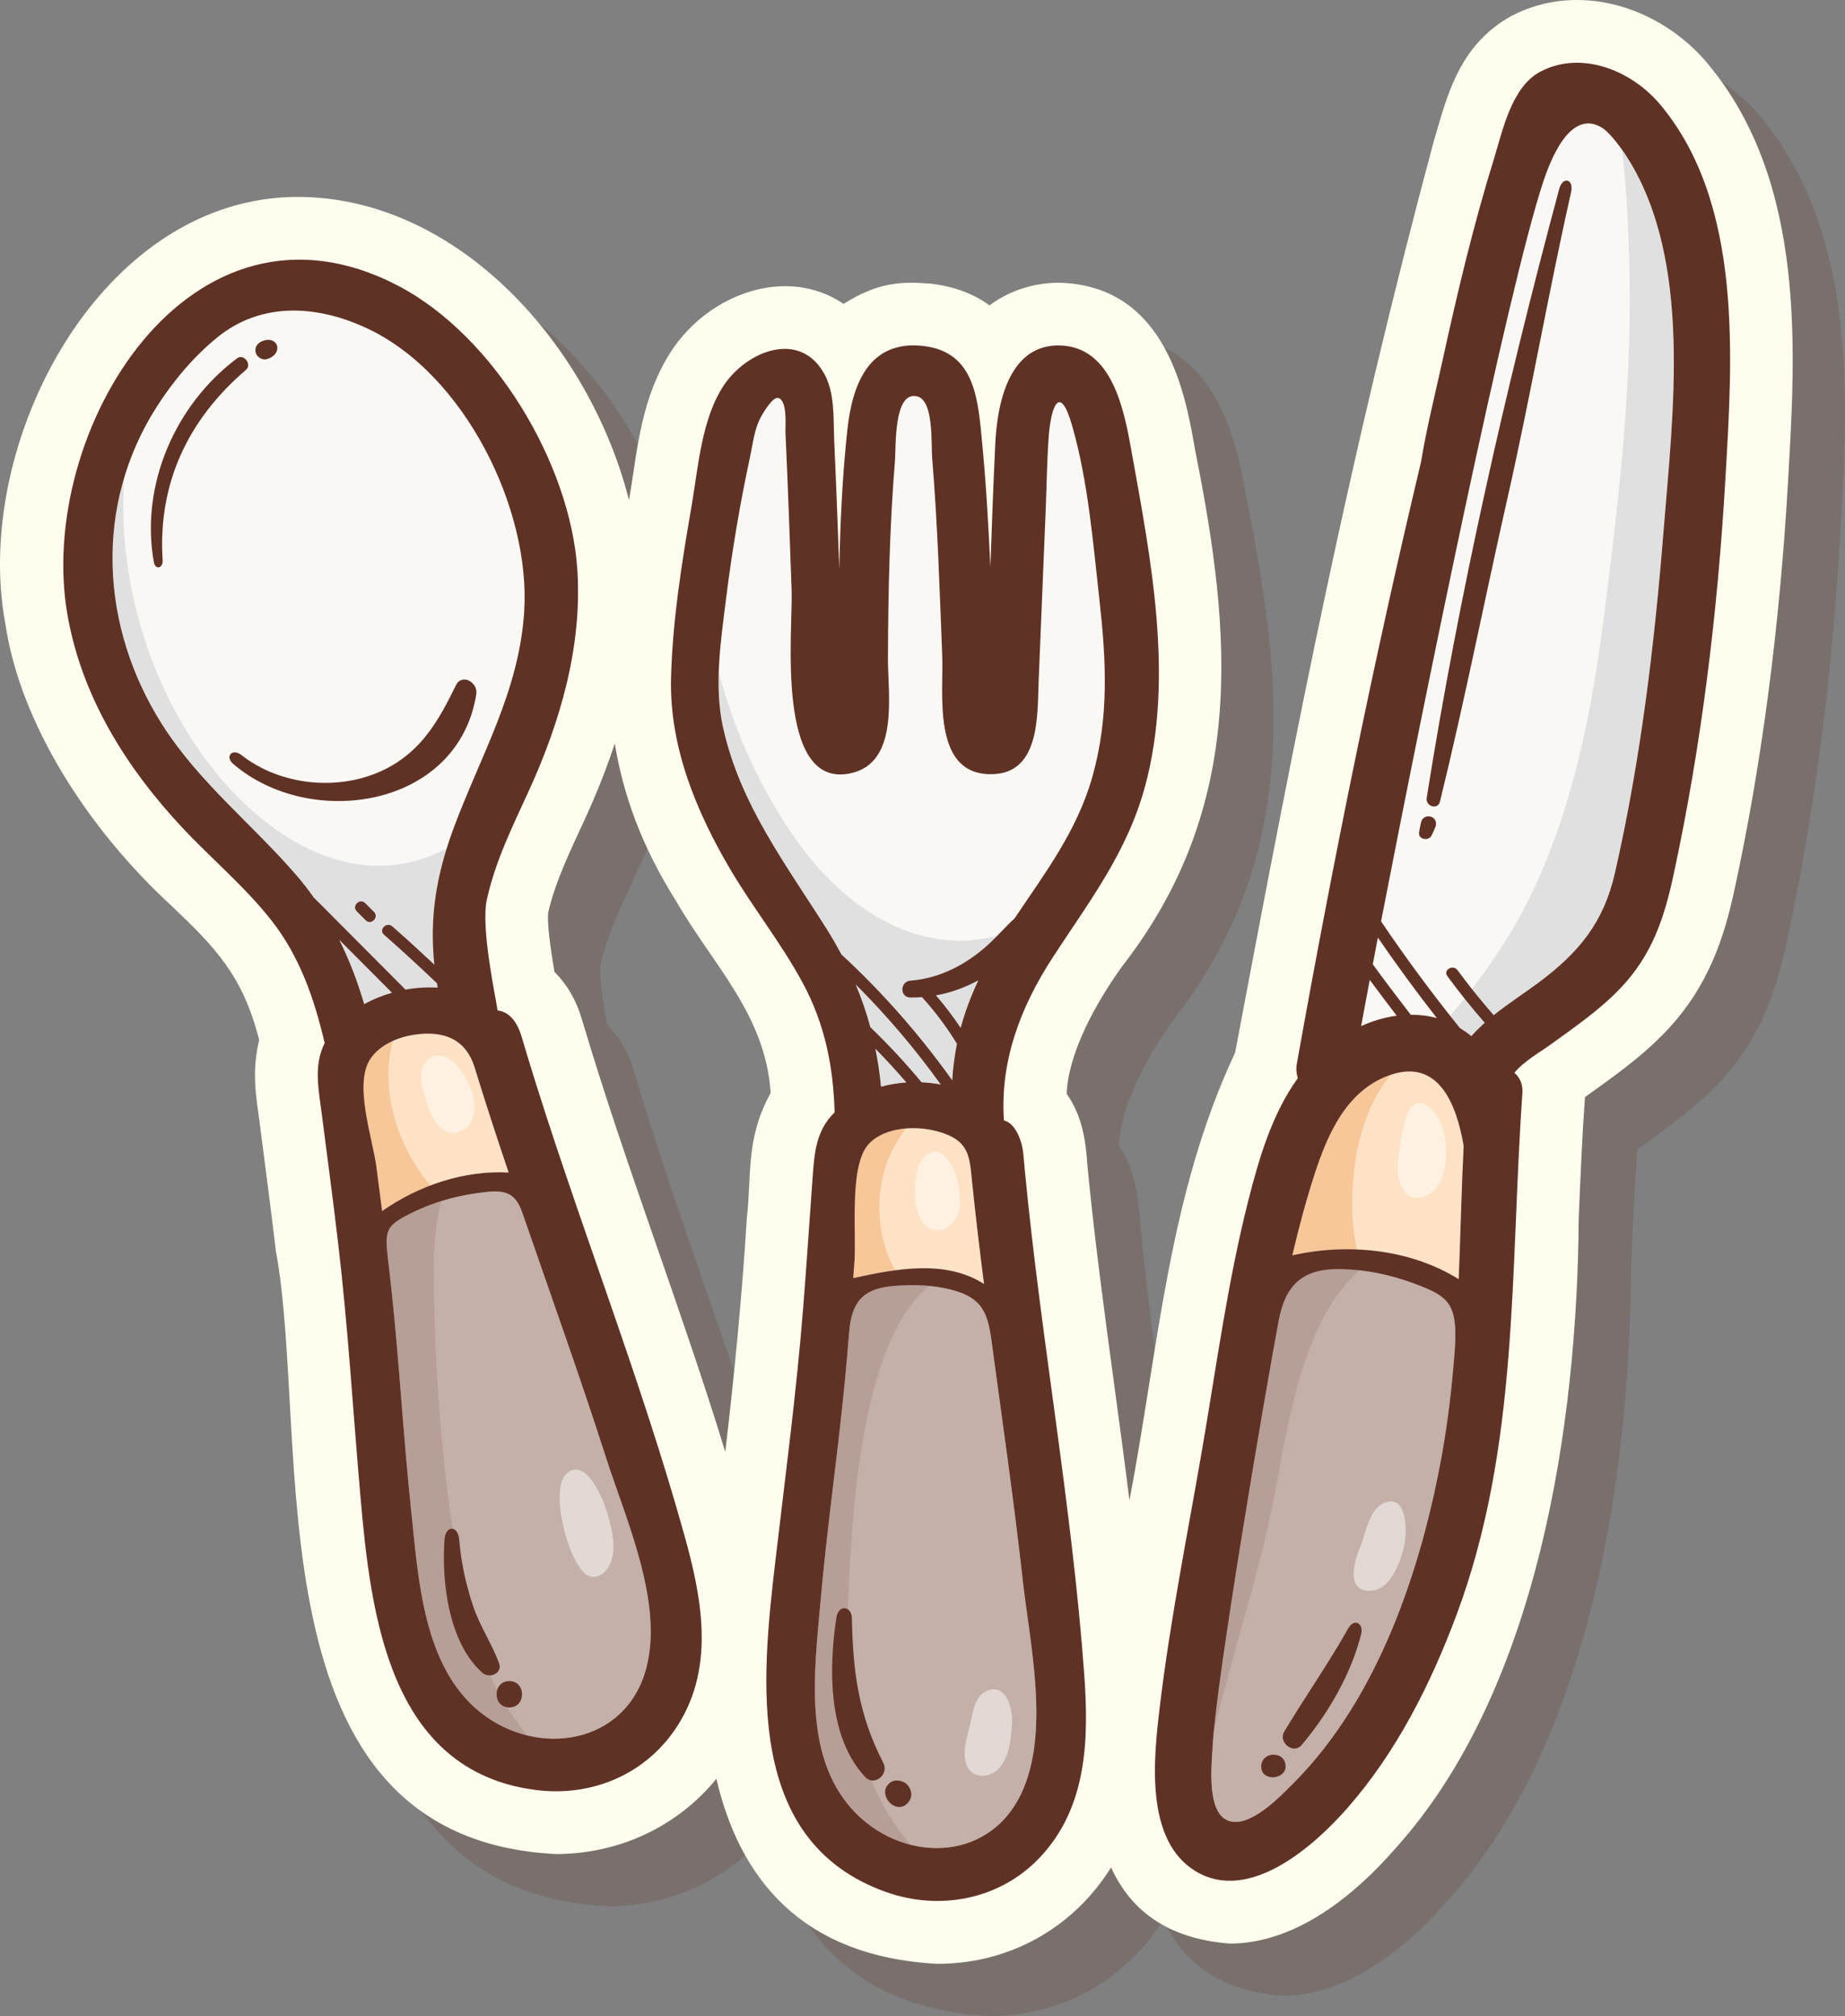 <svg xmlns="http://www.w3.org/2000/svg" id="_&#x421;&#x43B;&#x43E;&#x439;_2" data-name="&#x421;&#x43B;&#x43E;&#x439; 2" viewBox="0 0 588.78 643.2"><rect x="0" y="0" width="588.78" height="643.2" fill="#808080" stroke="none"/><defs><style>      .cls-1 {        fill: #c4b0a9;      }      .cls-2 {        fill: #b79f97;      }      .cls-3 {        fill: #fff;        opacity: .5;      }      .cls-4 {        fill: #e0e0e0;      }      .cls-5 {        fill: #f7c79a;      }      .cls-6 {        fill: #faf8f5;      }      .cls-7 {        fill: #fffeee;      }      .cls-8 {        fill: #fee2c5;      }      .cls-9 {        opacity: .2;      }      .cls-9, .cls-10 {        fill: #603226;      }    </style></defs><g id="Design"><g><path class="cls-9" d="m99.54,374.9c1.73,13.36,3.58,27.41,5.17,40.83,11.27,60.79-9.53,187.55,89.38,192.45,20.24,0,38.81-8.83,51.2-23.99,7.29,31.17,26.58,56.69,70.53,59.02,18.27,0,35.12-7.22,47.41-20.32,3.13-3.34,5.75-6.83,8.02-10.43,6.1,13.4,17.64,22.73,37.88,24.29,21.79,0,40.75-16.47,52.81-30.3,45.62-50.48,58.09-135.36,58.55-200.9.53-12.78,1.08-25.99,2-38.86,8.73-6.33,17.52-12.28,25.9-21.03,13.69-14.4,18.57-30.2,21.81-45.14,8.66-39.92,14.4-83.6,17.07-129.84,2.31-40.86,6.25-95.63-25.66-133.75-15.47-18.39-41.47-26.22-62.58-15.17-17.28,9.49-20.78,26.68-24.83,40.03-26.87,100.22-43.24,183.86-63.38,290.73-21.42,45.64-24.43,94.43-33.72,142.83-1.54-12.35-3.2-24.6-4.83-36.68-3.12-23.01-6.34-46.8-8.58-70.1-.49-7.98-1.73-16.01-6.62-22.94.48-12.8,9.05-28.69,17.9-40.91,39.37-50.77,34.95-105.29,23.23-163.65-2.91-16.36-8.28-53.46-43.78-54.18-4.32,0-13.48.87-21.97,7.23-4.76-3.48-10.86-6.01-18.71-6.92-9.22-.75-16.79-.58-27.85,6.46-18.08-12.26-42.77-3.33-54.81,14.78-9.87,15.13-10.89,31.22-13.44,46.47-.08.44-.16.88-.24,1.32-12.54-49.41-54.33-96.29-105.16-96.71-63.65-.41-104.69,79.09-93.8,136.43,4.71,31.56,26.33,65.36,53.27,90.01,13.88,13.31,22.48,22.01,27.69,42.56-2.52,10.33-.9,18.34.15,26.41Zm113.33-121.02c2.68,16.39,8.61,32.91,19.56,50.25,11.87,20.59,28.57,36.28,30.18,61.25-8,14.46-6.01,25.88-7.6,39.96-1.53,24.79-3.96,49.82-6.88,74.52-14.33-46.66-31.88-91.26-45.79-138.1-1.8-6.08-4.81-11.17-8.7-14.98-2.05-12.07-2.25-16.98-2.01-18.94,2.16-9.83,7.37-20.39,12-30.49,3.67-8.02,6.74-15.83,9.25-23.46Z"></path><g><path class="cls-7" d="m544.94,20.25c-15.48-18.39-41.47-26.22-62.58-15.17-17.28,9.49-20.78,26.68-24.83,40.03-26.87,100.22-43.24,183.86-63.38,290.73-21.42,45.64-24.43,94.43-33.72,142.83-1.54-12.35-3.2-24.6-4.83-36.68-3.12-23.01-6.34-46.8-8.58-70.1-.49-7.98-1.73-16.01-6.62-22.94.48-12.8,9.05-28.69,17.9-40.92,39.37-50.77,34.95-105.29,23.23-163.65-2.91-16.36-8.28-53.46-43.78-54.18-4.32,0-13.48.87-21.97,7.23-4.76-3.48-10.86-6.01-18.71-6.92-9.22-.75-16.79-.58-27.86,6.45-18.08-12.26-42.77-3.33-54.81,14.78-9.87,15.13-10.89,31.22-13.44,46.47-.08.44-.16.88-.24,1.32-12.54-49.41-54.33-96.29-105.16-96.71C31.9,62.41-9.15,141.91,1.75,199.25c4.71,31.56,26.33,65.35,53.27,90.01,13.88,13.31,22.48,22.01,27.69,42.56-2.52,10.33-.9,18.34.15,26.41,1.73,13.36,3.58,27.41,5.17,40.83,11.27,60.79-9.53,187.55,89.38,192.45,20.24,0,38.81-8.83,51.2-23.99,7.29,31.17,26.58,56.69,70.53,59.02,18.27,0,35.12-7.22,47.41-20.32,3.13-3.34,5.75-6.83,8.02-10.43,6.1,13.4,17.64,22.73,37.88,24.29,21.79,0,40.75-16.47,52.81-30.3,45.62-50.48,58.09-135.36,58.54-200.9.53-12.78,1.08-25.99,2-38.86,8.73-6.33,17.52-12.28,25.9-21.03,13.68-14.4,18.57-30.2,21.81-45.14,8.66-39.92,14.4-83.6,17.07-129.84,2.31-40.86,6.25-95.63-25.66-133.75ZM238.33,388.66c-1.53,24.79-3.96,49.82-6.88,74.52-14.33-46.67-31.88-91.26-45.79-138.1-1.8-6.08-4.81-11.17-8.71-14.98-2.05-12.07-2.25-16.98-2-18.94,2.16-9.83,7.37-20.39,12-30.49,3.67-8.02,6.73-15.83,9.24-23.46,2.68,16.38,8.61,32.91,19.56,50.25,11.87,20.59,28.57,36.28,30.18,61.25-8,14.46-6.01,25.88-7.6,39.96Z"></path><g><path class="cls-1" d="m155.97,380.22c-9.43.93-18.19,3.29-26.5,7.72-6.07,3.23-6.65,5.09-5.75,12.76.41,3.51.81,7.02,1.19,10.53,2.54,23.62,3.82,47.36,6.33,70.98,2.29,21.47,3.75,49.64,22.21,64.22,18.21,14.38,46.13,10.21,52.74-14.01,5.71-20.91-6.43-47.57-12.75-67.27-8.36-26.04-17.61-51.76-26.52-77.6-1.78-5.17-3.78-8.03-10.94-7.33Z"></path><path class="cls-8" d="m162.33,374.08c-3.7-10.98-7.31-21.98-10.71-33.06-1.32-4.31-4.75-12.85-18.88-10.98-5.88.78-11.48,3.4-14.4,7.58-5.62,8.06.56,25.29,1.84,34.94.61,4.59,1.19,9.19,1.78,13.79,11.78-8.14,25.98-13.02,40.38-12.28Z"></path><path class="cls-6" d="m94.79,279.48c10.53,12.26,17.05,25.86,21.43,40.9,7.01-3.93,15.45-5.78,23.44-5.28-3.22-17.5-1.56-33.05,5.17-51.08,8.64-23.18,20.83-43.49,22.45-68.91,2.1-32.95-19.15-75.81-50.06-90.32-15.99-7.5-33.74-8.63-47.91,2.88-7.5,6.09-14.1,13.97-19.31,22.14-20.05,31.37-18.04,70.21,1.76,101.36,11.79,18.54,28.88,31.83,43.04,48.31Z"></path><path class="cls-1" d="m269.57,441.36c-2.3,23.57-5.75,47.01-7.8,70.61-1.83,21.13-5.38,47.88,10.03,65.09,15.37,17.17,43.22,17.71,54.01-4.61,9.43-19.52,2.85-48.02.55-68.61-2.84-25.35-6.5-50.59-9.91-75.86-1.24-9.16-2.94-13.95-12.79-16.5-6.16-1.59-12.51-1.76-18.95-1.17-9.65.88-12.97,5.49-13.71,14.72-.44,5.44-.91,10.88-1.44,16.32Z"></path><path class="cls-8" d="m272.31,407.75c13.75-2.99,29.39-6.01,41.73,1.88-1.39-10.84-2.68-21.69-3.8-32.56-.83-8.1-.76-13.3-11.01-16.11-8.18-2.24-18.22-.9-22.52,4.69-5.63,7.32-3.37,27.58-4.01,36.87-.12,1.74-.26,3.48-.39,5.22Z"></path><path class="cls-6" d="m264.27,297.14c9.85,15.69,15.21,31.79,16.89,49.56,7.33-2,15.35-1.93,22.56.12.57-15.36,4.88-28.77,13.11-42.81,11.06-18.9,25.59-34.41,31.74-56.05,5.42-19.08,4.46-37.18,2.29-56.58-2.04-18.34-3.62-37.97-8.77-55.77-3.97-13.71-6.73-5.54-7.41,3.64-.57,7.65-.64,15.36-.95,23.03-.75,18.14-1.47,36.29-2.24,54.43-.48,11.5.65,31.07-16.25,30.27-17.79-.85-14.09-25.97-14.55-37.79-.82-21.03-1.48-42.1-3.21-63.08-.38-4.65.59-18.47-4.88-19.67-7.46-1.64-6.63,16.21-6.98,20.5-1.73,20.93-2.17,41.97-2.25,62.96-.05,11.6,3.79,33.69-12.18,36.87-23.89,4.76-18.12-46.05-18.55-58.29-.6-16.72-1.18-33.44-1.96-50.15-.11-2.3.72-10.34-2.23-11.34-1.9-.65-5.41,5.46-6.18,7.16-1.64,3.61-2.15,8.16-2.98,12.01-3.19,14.82-5.71,29.84-7.58,44.88-1.65,13.26-3.87,27.65-1,40.88,5.38,24.79,20.39,44.23,33.56,65.21Z"></path><path class="cls-6" d="m458.49,324.79c4.29,1.18,7.94,3.19,11.04,5.78,5.9-6.78,14.62-12.01,21.17-16.87,13.17-9.77,21.03-19.35,24.65-35.18,8.19-35.8,12.63-72.77,15.53-109.33,2.93-37.04,9.29-85.64-11.47-118.74-2.03-3.24-5.7-8.08-8.02-9.57-7.51-4.82-14.07,2.49-18.88,16.98-13.7,41.22-49.27,221.24-58.15,269.5,7.56-3.43,15.98-4.8,24.13-2.57Z"></path><path class="cls-8" d="m465.51,408.1c.58-14.19.89-28.4,1.58-42.55-2.15-12.64-7.7-27.91-23.26-22.66-14.1,4.76-20.24,19.05-24.43,32.1-2.7,8.36-4.97,16.88-6.98,25.51,17.7-4.02,37.69-2,53.11,7.6Z"></path><path class="cls-1" d="m391.99,580.84c6.83,2.56,16.62-7.79,20.91-12.1,26.96-27.09,40.71-68.25,47.31-105.04,1.89-10.58,3.11-21.25,3.95-31.98,1.11-14.21-1.09-17.43-9.39-20.89-8.86-3.7-17.89-5.87-27.29-5.97-11.5-.12-17.23,4.76-19.41,16.4-4.57,24.47-19.92,114.61-21.05,135.34-.34,6.35-2.13,21.56,4.97,24.22Z"></path><path class="cls-2" d="m286.77,583.76c-18.46-25.38-17.15-60.17-15.2-89.95,1.21-18.31,3.2-36.75,8.39-54.41,3.07-10.44,8.16-22.07,16.42-29.1-3.84-.35-7.74-.33-11.67.03-9.65.88-12.97,5.49-13.71,14.72-.44,5.44-.91,10.88-1.44,16.32-2.3,23.57-5.75,47.01-7.8,70.61-1.83,21.13-5.38,47.88,10.03,65.09,5.18,5.78,11.77,9.62,18.65,11.4-1.3-1.54-2.53-3.11-3.69-4.7Z"></path><path class="cls-2" d="m388.75,546.68c5.9-23.18,13.4-45.98,17.95-69.48,4.21-21.71,8.74-55.92,27.16-71.93-2.11-.23-4.23-.38-6.38-.4-11.5-.12-17.23,4.76-19.41,16.4-4.3,23.01-18.13,104.08-20.69,130.91.46-1.83.91-3.67,1.37-5.5Z"></path><path class="cls-2" d="m166,550.84c-15.01-20.24-18.93-44.53-22.35-68.81-3.51-24.96-5-50.34-5.21-75.54-.05-6.82.29-15.48,2.38-23.25-3.88,1.21-7.65,2.74-11.34,4.7-6.07,3.23-6.65,5.09-5.75,12.76.41,3.51.81,7.02,1.19,10.53,2.54,23.62,3.82,47.36,6.33,70.98,2.29,21.47,3.75,49.64,22.21,64.22,4.45,3.52,9.49,5.91,14.66,7.18-.73-.94-1.44-1.88-2.11-2.78Z"></path><path class="cls-4" d="m68.34,245.8c-19.91-24.83-31.16-60.25-28.65-93.44-7.84,26.21-3.21,54.8,12.06,78.81,11.79,18.54,28.88,31.83,43.04,48.31,10.53,12.26,17.05,25.86,21.43,40.9,7.01-3.93,15.45-5.78,23.44-5.28-2.81-15.27-1.9-29.05,2.84-44.29-2.13,1-4.27,1.93-6.42,2.71-26.4,9.57-51.75-7.76-67.75-27.71Z"></path><path class="cls-4" d="m230.71,231.92c5.38,24.79,20.39,44.23,33.56,65.21,9.85,15.69,15.21,31.79,16.89,49.56,7.33-2,15.35-1.93,22.56.12.57-15.36,4.88-28.77,13.11-42.81,1.21-2.08,2.49-4.13,3.78-6.14-1.22.37-2.44.71-3.67.99-25.5,5.99-48.15-10.39-62.24-30.03-11.36-15.84-20.11-34.6-25.31-54.28-.19,5.88.08,11.73,1.31,17.36Z"></path><path class="cls-4" d="m461.37,325.75c3.07,1.19,5.78,2.83,8.16,4.82,5.9-6.78,14.62-12.01,21.17-16.87,13.17-9.77,21.03-19.35,24.65-35.18,8.19-35.8,12.63-72.77,15.53-109.33,2.93-37.04,9.29-85.64-11.47-118.74-.5-.8-1.1-1.7-1.76-2.62.16,1.39.3,2.76.44,4.1,1.55,15.53,2.02,31.2,1.96,46.8-.12,32.43-4.01,64.93-8.08,97.07-3.91,30.93-9.95,62.06-23.69,90.29-6.97,14.32-16.55,27.6-26.92,39.66Z"></path><path class="cls-5" d="m433.01,398.61c-1.65-7.41-1.73-15.14-1.11-22.67.94-11.53,4.4-24.11,12.04-33.08-.04.01-.07.02-.11.03-14.1,4.76-20.24,19.05-24.43,32.1-2.7,8.36-4.97,16.88-6.98,25.51,6.66-1.51,13.65-2.17,20.6-1.89Z"></path><path class="cls-5" d="m120.17,372.56c.61,4.59,1.19,9.19,1.78,13.79,4.78-3.3,9.97-6.03,15.41-8.11-10.69-12.63-16.18-30.89-11.98-46.12-2.91,1.31-5.41,3.15-7.04,5.49-5.62,8.06.56,25.29,1.84,34.94Z"></path><path class="cls-5" d="m280.62,384.86c.02-9.13,3.02-17.9,8.52-24.81-5.11.42-9.82,2.22-12.43,5.61-5.63,7.32-3.37,27.58-4.01,36.87-.12,1.74-.26,3.48-.39,5.22,4.33-.94,8.84-1.88,13.38-2.49-3.35-5.96-5.1-12.58-5.07-20.4Z"></path><path class="cls-3" d="m141.63,360.51c2.78,1.9,6.87.55,8.46-2.22,3.17-5.49.12-12.79-3.48-17.36-7.2-9.16-14.83-2.07-11.38,7.63,1.61,4.54,2.12,9.02,6.4,11.94Z"></path><path class="cls-3" d="m302.11,391.75c5.34-3.36,4.62-9.53,3.46-14.94-.77-3.62-4.18-11.67-9.25-8.71-3.61,2.11-4.17,6.7-4.19,10.53-.02,4.19-.12,9.18,3.14,12.24,1.82,1.7,4.64,2.26,6.83.88Z"></path><path class="cls-3" d="m453.25,382.03c11.46-1.62,10.52-27.29.3-30.06-5.23-1.42-6.7,12.51-7.41,18.58-.55,4.62.9,12.36,7.11,11.48Z"></path><path class="cls-3" d="m317.79,565.05c4.31-3.39,4.88-10.25,5.17-15.36.25-4.54-1.83-12.89-8.06-10.23-3.64,1.55-4.37,6.24-5.1,9.71-.93,4.39-2.77,8.87-1.55,13.35,1.23,4.52,6.3,5.07,9.54,2.52Z"></path><path class="cls-3" d="m437.01,507.53c6.77,0,9.74-8.93,11.05-14.13.92-3.65,1.43-16.3-5.74-14.14-5.39,1.62-6.41,9.88-8.3,14.4-1.72,4.12-4.73,13.87,2.99,13.87Z"></path><path class="cls-3" d="m187.33,502.49c1.68,1.09,3.92.62,5.31-.68,5.39-5.09,2.6-14.59.63-20.7-1.26-3.88-6.75-16.57-12.67-10.78-5.12,5.01.53,28.15,6.72,32.16Z"></path><path class="cls-10" d="m152,221.39c.57-3.64-4.58-6.69-6.51-2.75-5.46,11.17-10.94,20.94-22.54,26.75-14.52,7.28-33.47,5.29-45.91-4.51-2.84-2.24-5.44.42-2.58,2.87,24.54,21.09,71.81,14.14,77.55-22.36Z"></path><path class="cls-10" d="m78.5,118c2-1.71-.7-5.29-2.84-3.69-19.76,14.79-30.95,40.45-26.57,65.02.46,2.61,2.98,2.02,2.81-.63-1.56-24.23,7.94-44.75,26.6-60.7Z"></path><path class="cls-10" d="m85.25,114.55c2.71-.86,3.59-2.78,3.17-4.24-.43-1.47-2.19-2.48-4.75-1.47-1.49.59-2.52,1.98-2.07,3.64.41,1.5,2.11,2.55,3.65,2.07Z"></path><path class="cls-10" d="m116.52,288.12c-1.71-1.71-4.37.94-2.65,2.65.94.94,1.88,1.88,2.83,2.83,1.71,1.71,4.36-.95,2.65-2.66-.94-.94-1.88-1.88-2.83-2.83Z"></path><path class="cls-10" d="m159.28,530.67c-2.29-6.23-6.06-11.7-8.21-18.03-2.37-6.96-3.94-14.16-4.53-21.45-.38-4.62-4.35-4.66-4.69,0-.99,13.66,1.41,33.17,12.16,42.55,2.15,1.88,6.44.13,5.27-3.07Z"></path><path class="cls-10" d="m162.53,536.33c-5.42,0-5.42,8.42,0,8.42s5.42-8.42,0-8.42Z"></path><path class="cls-10" d="m271.86,516.34c-.08-4.03-4.31-4.55-4.96-.23-2.45,16.16-2.75,38.06,9.19,50.81,2.97,3.16,7.68-.86,5.8-4.48-7.98-15.46-9.69-29.23-10.03-46.1Z"></path><path class="cls-10" d="m288.27,568.51c-1.61-.69-3.36-.71-4.68.6-1.7,1.7-1.29,4.04.02,5.63,1.47,1.8,4.09,2.63,6.08.47,1.56-1.7,1.43-3.92,0-5.62-.38-.46-.86-.84-1.41-1.08Z"></path><path class="cls-10" d="m430.28,519.47c-6.31,11.22-13.82,21.92-20.46,32.99-2.01,3.35,2.9,7.41,5.55,4.28,8.36-9.85,15.92-22.83,19.01-35.45.85-3.45-2.28-5.06-4.1-1.82Z"></path><path class="cls-10" d="m407.64,559.99c-.13-.03-.26-.06-.39-.08-2.37-.52-4.77,1.1-4.77,3.63s1.88,3.53,3.78,3.48c1.91-.05,3.86-1.21,4-3.16.12-1.68-.75-3.45-2.62-3.86Z"></path><path class="cls-10" d="m497.56,60.35c-17.1,63.64-31.95,129.14-42.27,194.2-.43,2.73,3.55,3.98,4.24,1.17,7.89-32.16,14.26-64.62,21.57-96.92,7.31-32.29,12.97-65.14,20.26-97.44.97-4.29-2.65-5.29-3.81-1Z"></path><path class="cls-10" d="m456.81,260.62c-1.27-.54-2.96.14-3.28,1.58-.26,1.16-.54,2.29-.68,3.47-.25,2.14,2.91,2.71,3.88,1.05.49-.84.85-1.76,1.25-2.65.6-1.32.29-2.84-1.17-3.45Z"></path><path class="cls-10" d="m168.04,336.02c-.53-1.75-1.05-3.49-1.57-5.25-1.65-5.55-4.5-8.05-7.69-8.39-.45-3.63-5.42-26.18-3.42-35.33,2.68-12.28,8.21-23.39,13.39-34.72,10.03-21.93,17.06-46.02,15.51-70.36-2.17-34-26.63-74.84-57.2-90.8C60.55,56.45,11.53,137.8,21.48,195.87c4.5,26.26,18.76,49.04,36.74,68.23,9.27,9.9,19.83,18.69,28.26,29.37,9.18,11.63,13.79,25.09,17.13,39.31-3.61,7.22-1.93,14.74-.89,22.9,1.75,13.68,3.59,27.34,5.2,41.04,3.17,26.88,4.75,53.87,7.11,80.82,3.31,37.87,9.22,87.43,55.81,93.52,18.3,2.39,35.95-5.23,45.75-21.08,11.52-18.6,7.37-40.27,1.84-60.1-14.49-52.01-34.73-102.2-50.4-153.85Zm-116.28-104.85c-19.8-31.15-21.81-69.99-1.76-101.36,5.22-8.17,11.81-16.05,19.31-22.14,14.17-11.51,31.92-10.38,47.91-2.88,30.91,14.5,52.16,57.37,50.06,90.32-1.62,25.41-13.8,45.72-22.45,68.91-5.77,15.48-7.79,29.12-6.22,43.74-4.41-4.13-8.86-8.22-13.41-12.2-1.81-1.59-4.48,1.06-2.65,2.65,5.75,5.04,11.37,10.22,16.9,15.5.08.46.12.91.21,1.38-3.39-.21-6.86.02-10.26.63-9.75-9.79-19.51-19.58-29.26-29.37-1.67-2.33-3.42-4.64-5.35-6.88-14.16-16.47-31.25-29.76-43.04-48.31Zm56.51,68.67c5.61,5.63,11.21,11.26,16.82,16.88-3.1.89-6.1,2.1-8.87,3.66-2.09-7.17-4.69-14.01-7.96-20.54Zm11.9,72.72c-1.27-9.65-7.46-26.89-1.84-34.94,2.91-4.18,8.51-6.8,14.4-7.58,14.14-1.88,17.57,6.67,18.88,10.98,3.4,11.08,7.01,22.09,10.71,33.06-14.4-.75-28.6,4.13-40.38,12.28-.58-4.6-1.17-9.2-1.78-13.79Zm86.02,159.86c-6.61,24.23-34.53,28.4-52.74,14.01-18.46-14.58-19.92-42.75-22.21-64.22-2.51-23.62-3.79-47.36-6.33-70.98-.38-3.51-.78-7.02-1.19-10.53-.9-7.67-.32-9.53,5.75-12.76,8.31-4.43,17.07-6.79,26.5-7.72,7.16-.7,9.16,2.16,10.94,7.33,8.91,25.84,18.16,51.56,26.52,77.6,6.33,19.7,18.46,46.36,12.75,67.27Z"></path><path class="cls-10" d="m365.49,250.62c9.25-34.6,1.77-72.39-4.45-106.94-2.28-12.68-6.01-32.75-22.43-33.45-16.64-.71-20.37,18.5-20.99,31.21-.64,13.14-1.1,26.29-1.57,39.43-.61-13.16-1.34-26.32-2.61-39.42-1.31-13.5-2.02-29.12-18.71-31.06-17.49-2.04-22.76,12.34-24.31,26.66-1.6,14.72-2.28,29.56-2.59,44.39-.18-4.93-.35-9.85-.54-14.78-.33-8.62-.67-17.24-1.06-25.86-.33-7.13.33-15.53-3.38-21.89-8.01-13.75-24.72-6.66-31.81,3.95-7.22,10.79-8.22,26.33-10.37,38.75-3.12,18.03-6.07,36.45-6.53,54.77-.54,21.73,7.98,42.42,18.86,60.89,7.29,12.37,16.33,23.64,23.15,36.29,7.11,13.18,9.75,26.61,10.2,41.3-5.93,5.85-6.45,12.72-7.04,20.94-.99,13.75-1.9,27.52-2.99,41.27-2.14,27.06-5.72,53.9-8.87,80.85-4.49,38.26-9.85,89.62,35.25,105.69,17.26,6.15,36.57,2.4,49.26-11.13,15.02-16.01,15.54-37.6,14.04-58.31-3.9-53.72-13.78-106.8-18.92-160.4-.18-1.94-.36-3.88-.53-5.82-.26-2.9-2.03-9.45-6.17-10.49-1.26-18.22,4.81-35.52,15.65-52.13,11.71-17.94,23.8-33.55,29.46-54.74Zm-134.79-18.7c-2.88-13.22-.65-27.62,1-40.88,1.87-15.04,4.39-30.06,7.58-44.88.83-3.85,1.34-8.39,2.98-12.01.77-1.7,4.28-7.81,6.18-7.16,2.95,1,2.12,9.04,2.23,11.34.78,16.71,1.36,33.43,1.96,50.15.44,12.24-5.34,63.05,18.55,58.29,15.97-3.18,12.13-25.27,12.18-36.87.09-20.99.53-42.03,2.25-62.96.35-4.3-.48-22.15,6.98-20.5,5.48,1.2,4.5,15.02,4.88,19.67,1.73,20.98,2.39,42.05,3.21,63.08.47,11.82-3.24,36.94,14.55,37.79,16.9.8,15.77-18.76,16.25-30.27.76-18.14,1.49-36.29,2.24-54.43.31-7.66.39-15.38.95-23.03.68-9.17,3.44-17.35,7.41-3.64,5.15,17.8,6.73,37.43,8.77,55.77,2.16,19.4,3.13,37.5-2.29,56.58-4.92,17.31-15.2,30.7-24.78,45.04-2.92,2.66-5.54,5.74-8.46,8.4-6.86,6.25-15.37,10.75-24.75,11.46-3.42.26-3.52,5.38,0,5.39,1.25,0,2.46-.04,3.65-.13,4.21,4.61,7.91,9.59,11.16,14.88-.76,3.79-1.27,7.67-1.51,11.67-10.39-14.58-22.21-28.01-35.35-40.16-1.33-2.47-2.71-4.94-4.25-7.39-13.17-20.98-28.19-40.42-33.56-65.21Zm63.39,113.38c-5.12-6.16-10.56-12.02-16.33-17.57-1.25-4.64-2.82-9.18-4.69-13.66,9.9,9.89,18.97,20.55,27.16,31.94-2.02-.39-4.07-.62-6.14-.71Zm-4.84.05c-2.74.19-5.47.63-8.1,1.35-.39-4.13-1-8.17-1.8-12.13,3.43,3.48,6.73,7.08,9.9,10.78Zm-16.57,57.18c.64-9.29-1.62-29.55,4.01-36.87,4.3-5.6,14.34-6.94,22.52-4.69,10.25,2.8,10.18,8.01,11.01,16.11,1.11,10.87,2.41,21.72,3.8,32.56-12.33-7.89-27.98-4.87-41.73-1.88.12-1.74.26-3.48.39-5.22Zm33.89-74.59c-2.42-3.62-5.05-7.09-7.9-10.38,4.94-.87,9.39-2.54,13.54-4.8-2.38,5.03-4.26,10.05-5.64,15.18Zm19.77,175.91c2.3,20.58,8.88,49.09-.55,68.61-10.78,22.32-38.63,21.77-54.01,4.61-15.41-17.21-11.87-43.97-10.03-65.09,2.05-23.6,5.5-47.04,7.8-70.61.53-5.44,1-10.88,1.44-16.32.74-9.23,4.06-13.84,13.71-14.72,6.44-.59,12.79-.42,18.95,1.17,9.85,2.55,11.55,7.34,12.79,16.5,3.41,25.27,7.07,50.51,9.91,75.86Z"></path><path class="cls-10" d="m529.63,33.16c-8.87-10.51-24.76-17.24-38.01-10.33-9.34,4.88-12.14,19.06-14.97,28.2-6.46,20.83-11.52,42.12-16.18,63.41-2.28,10.46-5.15,21.71-6.99,32.94-15.15,63.56-28.12,127.62-39.63,191.98-.31,1.7-.13,3.24.32,4.62-8.24,11.34-12.42,25.69-15.81,39.05-6.46,25.42-10,51.68-14.41,77.51-4.82,28.22-10.61,56.51-13.95,84.96-1.84,15.66-4.64,41.6,11.46,51.44,17.26,10.55,38.16-8.22,48.74-20.34,15.51-17.77,26.31-39.2,34.53-61.17,20.18-53.89,17.11-110.19,21.1-166.59.21-2.99-.86-5.16-2.55-6.57,2.89-3.6,8.27-6.65,11.09-8.69,7.88-5.72,16.1-11.3,22.84-18.4,9.87-10.39,13.81-22,16.75-35.59,9-41.5,14.21-84.38,16.65-126.75,2.23-38.64,5.76-87.98-20.97-119.69Zm-92.51,279.47c2.83,3.83,5.7,7.63,8.59,11.41-3.9.53-7.73,1.68-11.35,3.33.75-4.04,1.68-9.01,2.76-14.73Zm13.07,11.11c-4.1-5.31-8.15-10.67-12.11-16.09.52-2.7,1.06-5.55,1.63-8.51,6.02,8.75,12.29,17.32,18.83,25.68-.01,0-.03-.01-.05-.02-2.75-.75-5.53-1.07-8.3-1.06Zm13.97,108c-.84,10.72-2.05,21.4-3.95,31.98-6.59,36.79-20.34,77.95-47.31,105.04-4.29,4.3-14.08,14.66-20.91,12.1-7.1-2.66-5.31-17.86-4.97-24.22,1.12-20.73,16.47-110.88,21.05-135.34,2.18-11.65,7.91-16.52,19.41-16.4,9.4.1,18.43,2.27,27.29,5.97,8.3,3.46,10.5,6.68,9.39,20.89Zm1.36-23.63c-15.41-9.6-35.41-11.62-53.11-7.6,2.01-8.63,4.29-17.15,6.98-25.51,4.2-13.04,10.33-27.34,24.43-32.1,15.57-5.25,21.11,10.02,23.26,22.66-.69,14.14-1,28.36-1.58,42.55Zm65.37-238.92c-2.9,36.57-7.35,73.54-15.53,109.33-3.62,15.83-11.48,25.41-24.65,35.18-4.23,3.13-9.35,6.43-14.04,10.19-4.05-4.63-7.91-9.42-11.56-14.38-1.41-1.93-4.67-.06-3.24,1.9,3.78,5.14,7.76,10.1,11.95,14.9-1.52,1.36-2.98,2.77-4.28,4.26-1.13-.95-2.37-1.79-3.65-2.57-8.86-11-17.25-22.34-25.16-34.04,13.66-70.44,40.36-201.68,51.8-236.11,4.81-14.49,11.37-21.81,18.88-16.98,2.33,1.49,5.99,6.34,8.02,9.57,20.76,33.09,14.4,81.7,11.47,118.74Z"></path></g></g></g></g></svg>